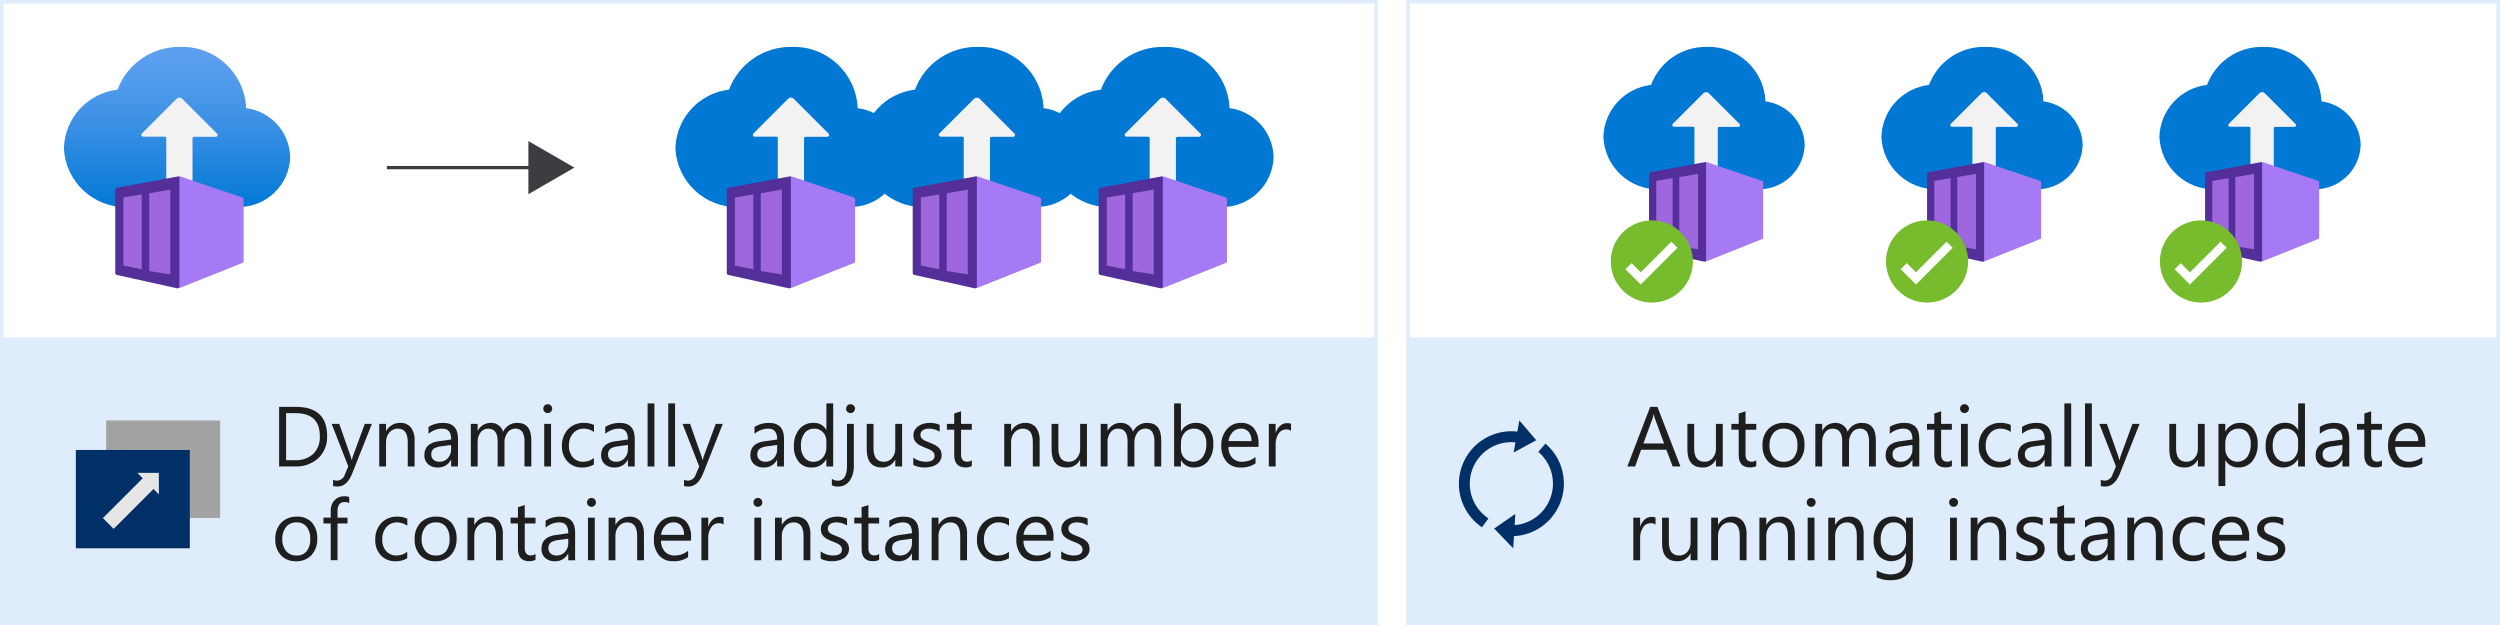 <?xml version="1.0" encoding="UTF-8"?>
<svg width="760px" height="190px" viewBox="0 0 760 190" version="1.1" xmlns="http://www.w3.org/2000/svg" xmlns:xlink="http://www.w3.org/1999/xlink">
    <!-- Generator: Sketch 51.2 (57519) - http://www.bohemiancoding.com/sketch -->
    <title>2-tasks-of-orchestrator</title>
    <desc>Created with Sketch.</desc>
    <defs>
        <linearGradient x1="49.998%" y1="100%" x2="49.998%" y2="-0.001%" id="linearGradient-1">
            <stop stop-color="#0078D4" offset="0%"></stop>
            <stop stop-color="#1380DA" offset="16%"></stop>
            <stop stop-color="#3C91E5" offset="53%"></stop>
            <stop stop-color="#559CEC" offset="82%"></stop>
            <stop stop-color="#5EA0EF" offset="100%"></stop>
        </linearGradient>
        <linearGradient x1="50.006%" y1="2580.647%" x2="50.006%" y2="2680.648%" id="linearGradient-2">
            <stop stop-color="#0078D4" offset="0%"></stop>
            <stop stop-color="#1380DA" offset="16%"></stop>
            <stop stop-color="#3C91E5" offset="53%"></stop>
            <stop stop-color="#559CEC" offset="82%"></stop>
            <stop stop-color="#5EA0EF" offset="100%"></stop>
        </linearGradient>
        <linearGradient x1="50.002%" y1="2580.647%" x2="50.002%" y2="2680.648%" id="linearGradient-3">
            <stop stop-color="#0078D4" offset="0%"></stop>
            <stop stop-color="#1380DA" offset="16%"></stop>
            <stop stop-color="#3C91E5" offset="53%"></stop>
            <stop stop-color="#559CEC" offset="82%"></stop>
            <stop stop-color="#5EA0EF" offset="100%"></stop>
        </linearGradient>
        <linearGradient x1="49.996%" y1="2913.186%" x2="49.996%" y2="3013.181%" id="linearGradient-4">
            <stop stop-color="#0078D4" offset="0%"></stop>
            <stop stop-color="#1380DA" offset="16%"></stop>
            <stop stop-color="#3C91E5" offset="53%"></stop>
            <stop stop-color="#559CEC" offset="82%"></stop>
            <stop stop-color="#5EA0EF" offset="100%"></stop>
        </linearGradient>
        <linearGradient x1="50%" y1="2913.196%" x2="50%" y2="3013.191%" id="linearGradient-5">
            <stop stop-color="#0078D4" offset="0%"></stop>
            <stop stop-color="#1380DA" offset="16%"></stop>
            <stop stop-color="#3C91E5" offset="53%"></stop>
            <stop stop-color="#559CEC" offset="82%"></stop>
            <stop stop-color="#5EA0EF" offset="100%"></stop>
        </linearGradient>
        <linearGradient x1="50%" y1="2913.218%" x2="50%" y2="3013.214%" id="linearGradient-6">
            <stop stop-color="#0078D4" offset="0%"></stop>
            <stop stop-color="#1380DA" offset="16%"></stop>
            <stop stop-color="#3C91E5" offset="53%"></stop>
            <stop stop-color="#559CEC" offset="82%"></stop>
            <stop stop-color="#5EA0EF" offset="100%"></stop>
        </linearGradient>
    </defs>
    <g id="Page-1" stroke="none" stroke-width="1" fill="none" fill-rule="evenodd">
        <g id="2-tasks-of-orchestrator">
            <g id="Shapes">
                <rect id="Rectangle-path" fill="#FFFFFF" fill-rule="nonzero" x="0" y="0" width="760" height="190"></rect>
                <g id="Group" transform="translate(0, 103.636)" fill-rule="nonzero">
                    <rect id="Rectangle-path" fill="#FFFFFF" x="0" y="0" width="418.864" height="86.364"></rect>
                    <rect id="Rectangle-path" fill="#5EA0EF" opacity="0.2" x="0" y="0" width="418.864" height="86.364"></rect>
                </g>
                <g id="Group" fill-rule="nonzero" opacity="0.2">
                    <rect id="Rectangle-path" fill="#FFFFFF" x="0" y="0" width="418.864" height="103.636"></rect>
                    <g fill="#5EA0EF" id="Shape">
                        <path d="M417.784,1.08 L417.784,102.557 L1.08,102.557 L1.08,1.08 L417.784,1.08 Z M418.864,0 L0,0 L0,103.636 L418.864,103.636 L418.864,0 Z"></path>
                    </g>
                </g>
                <g id="Group" transform="translate(427.5, 103.636)" fill-rule="nonzero">
                    <rect id="Rectangle-path" fill="#FFFFFF" x="0" y="0" width="332.5" height="86.364"></rect>
                    <rect id="Rectangle-path" fill="#5EA0EF" opacity="0.2" x="0" y="0" width="332.5" height="86.364"></rect>
                </g>
                <g id="Group" transform="translate(427.5, 0)" fill-rule="nonzero" opacity="0.2">
                    <rect id="Rectangle-path" fill="#FFFFFF" x="0" y="0" width="332.5" height="103.636"></rect>
                    <g fill="#5EA0EF" id="Shape">
                        <path d="M331.42,1.08 L331.42,102.557 L1.08,102.557 L1.08,1.08 L331.42,1.08 Z M332.5,0 L0,0 L0,103.636 L332.5,103.636 L332.5,0 Z"></path>
                    </g>
                </g>
                <g id="Group" transform="translate(19.432, 12.955)" fill-rule="nonzero">
                    <path d="M68.791,34.744 C68.574,27.181 62.894,20.897 55.391,19.92 C54.948,9.269 46.007,0.964 35.353,1.306 C26.89,1.166 19.255,6.369 16.29,14.297 C7.226,15.362 0.301,22.893 0,32.015 C0.397,42.31 9.049,50.344 19.345,49.976 L52.336,49.976 C52.606,50.02 52.881,50.02 53.15,49.976 C61.631,49.979 68.57,43.222 68.791,34.744 Z" id="Shape" fill="url(#linearGradient-1)"></path>
                    <path d="M23.705,27.617 L34.213,17.109 C34.706,16.616 35.505,16.616 35.999,17.109 L46.546,27.658 C46.711,27.821 46.761,28.068 46.672,28.283 C46.583,28.497 46.372,28.636 46.14,28.634 L39.663,28.634 C39.522,28.623 39.384,28.669 39.277,28.76 C39.171,28.852 39.105,28.982 39.095,29.122 C39.094,29.136 39.094,29.151 39.095,29.165 L39.095,42.359 C39.095,42.606 38.895,42.807 38.648,42.808 L31.564,42.808 C31.317,42.807 31.117,42.606 31.117,42.359 L31.117,29.327 C31.174,29.199 31.178,29.053 31.128,28.922 C31.078,28.79 30.977,28.685 30.849,28.627 C30.817,28.612 30.784,28.601 30.75,28.593 L24.07,28.593 C23.844,28.581 23.646,28.437 23.567,28.225 C23.488,28.013 23.542,27.774 23.705,27.617 Z" id="Shape" fill="#F2F2F2"></path>
                    <path d="M54.625,47.614 C54.624,47.38 54.479,47.169 54.26,47.085 L35.118,40.608 L34.586,40.608 L34.586,74.618 L35.118,74.618 L54.299,66.96 C54.511,66.873 54.642,66.659 54.625,66.431 L54.625,47.614 Z" id="Shape" fill="#A67AF4"></path>
                    <path d="M34.457,40.731 L16.087,44.112 C15.819,44.15 15.615,44.371 15.599,44.641 L15.599,70.056 C15.593,70.328 15.78,70.567 16.046,70.626 L34.457,74.705 C34.607,74.727 34.759,74.689 34.881,74.598 C35.002,74.508 35.083,74.373 35.105,74.223 C35.107,74.194 35.107,74.164 35.105,74.135 L35.105,41.545 C35.208,41.346 35.184,41.104 35.044,40.929 C34.905,40.753 34.675,40.676 34.457,40.731 Z" id="Shape" fill="#552F99"></path>
                    <polygon id="Shape" fill="#B77AF4" opacity="0.75" points="25.944 45.781 25.944 69.445 32.339 70.462 32.339 44.682"></polygon>
                    <polygon id="Shape" fill="#B77AF4" opacity="0.75" points="18.085 47.085 18.085 67.774 23.664 68.916 23.664 46.148"></polygon>
                </g>
                <g id="Group" transform="translate(205.114, 12.955)" fill-rule="nonzero">
                    <g id="Shape">
                        <path d="M69.013,34.744 C68.797,27.181 63.117,20.896 55.614,19.92 C55.17,9.269 46.23,0.964 35.575,1.306 C27.113,1.166 19.478,6.369 16.515,14.297 C7.447,15.359 0.518,22.89 0.216,32.015 C0.614,42.311 9.267,50.344 19.564,49.976 L52.552,49.976 C52.823,50.02 53.098,50.02 53.368,49.976 C61.852,49.983 68.793,43.224 69.013,34.744 Z" fill="url(#linearGradient-2)"></path>
                        <path d="M23.927,27.617 L34.435,17.109 C34.929,16.616 35.728,16.616 36.221,17.109 L46.77,27.658 C46.936,27.821 46.986,28.069 46.896,28.284 C46.806,28.499 46.595,28.637 46.362,28.634 L39.885,28.634 C39.593,28.613 39.339,28.83 39.315,29.122 L39.315,42.359 C39.315,42.607 39.114,42.808 38.866,42.808 L31.78,42.808 C31.532,42.808 31.331,42.607 31.331,42.359 L31.331,29.327 C31.388,29.199 31.393,29.053 31.343,28.922 C31.293,28.791 31.193,28.685 31.065,28.627 C31.033,28.613 31,28.601 30.966,28.593 L24.285,28.593 C24.06,28.58 23.864,28.436 23.784,28.224 C23.705,28.013 23.757,27.775 23.918,27.617 L23.927,27.617 Z" fill="#F2F2F2"></path>
                        <path d="M54.841,47.614 C54.839,47.379 54.694,47.169 54.474,47.085 L35.331,40.608 L34.802,40.608 L34.802,74.618 L35.331,74.618 L54.515,66.96 C54.727,66.873 54.858,66.659 54.841,66.431 L54.841,47.614 Z" fill="#A67AF4"></path>
                        <path d="M34.679,40.731 L16.312,44.112 C16.043,44.149 15.838,44.371 15.822,44.641 L15.822,70.056 C15.816,70.329 16.004,70.568 16.271,70.626 L34.679,74.698 C34.829,74.72 34.982,74.682 35.103,74.592 C35.225,74.501 35.305,74.366 35.327,74.217 C35.329,74.187 35.329,74.158 35.327,74.128 L35.327,41.545 C35.43,41.346 35.407,41.104 35.267,40.929 C35.127,40.753 34.897,40.676 34.679,40.731 Z" fill="#552F99"></path>
                        <polygon fill="#B77AF4" opacity="0.75" points="26.168 45.781 26.168 69.445 32.561 70.462 32.561 44.682"></polygon>
                        <polygon fill="#B77AF4" opacity="0.75" points="18.307 47.085 18.307 67.774 23.886 68.916 23.886 46.148"></polygon>
                    </g>
                    <g transform="translate(56.136, 0)" id="Shape">
                        <path d="M69.402,34.744 C69.186,27.181 63.505,20.896 56.002,19.92 C55.559,9.269 46.618,0.964 35.964,1.306 C27.501,1.166 19.867,6.369 16.904,14.297 C7.838,15.361 0.913,22.893 0.611,32.015 C1.009,42.311 9.662,50.344 19.959,49.976 L52.947,49.976 C53.218,50.02 53.493,50.02 53.764,49.976 C62.244,49.979 69.182,43.222 69.402,34.744 Z" fill="url(#linearGradient-3)"></path>
                        <path d="M24.316,27.617 L34.824,17.109 C35.317,16.616 36.116,16.616 36.61,17.109 L47.159,27.658 C47.325,27.821 47.374,28.069 47.285,28.284 C47.195,28.499 46.984,28.637 46.751,28.634 L40.274,28.634 C39.982,28.613 39.728,28.83 39.704,29.122 L39.704,42.359 C39.704,42.607 39.502,42.808 39.254,42.808 L32.17,42.808 C31.922,42.808 31.721,42.607 31.721,42.359 L31.721,29.327 C31.779,29.199 31.783,29.053 31.734,28.922 C31.684,28.791 31.584,28.685 31.456,28.627 C31.424,28.613 31.391,28.601 31.356,28.593 L24.676,28.593 C24.451,28.58 24.254,28.436 24.175,28.224 C24.095,28.013 24.148,27.775 24.309,27.617 L24.316,27.617 Z" fill="#F2F2F2"></path>
                        <path d="M55.23,47.614 C55.228,47.379 55.082,47.169 54.862,47.085 L35.72,40.608 L35.193,40.608 L35.193,74.618 L35.722,74.618 L54.906,66.96 C55.117,66.873 55.249,66.659 55.232,66.431 L55.23,47.614 Z" fill="#A67AF4"></path>
                        <path d="M35.068,40.731 L16.701,44.112 C16.432,44.149 16.227,44.371 16.21,44.641 L16.21,70.056 C16.204,70.329 16.393,70.568 16.66,70.626 L35.068,74.698 C35.218,74.72 35.37,74.682 35.492,74.592 C35.613,74.501 35.694,74.366 35.716,74.217 C35.718,74.187 35.718,74.158 35.716,74.128 L35.716,41.545 C35.819,41.346 35.795,41.104 35.655,40.929 C35.516,40.753 35.286,40.676 35.068,40.731 Z" fill="#552F99"></path>
                        <polygon fill="#B77AF4" opacity="0.75" points="26.557 45.781 26.557 69.445 32.95 70.462 32.95 44.682"></polygon>
                        <polygon fill="#B77AF4" opacity="0.75" points="18.696 47.085 18.696 67.774 24.275 68.916 24.275 46.148"></polygon>
                    </g>
                    <g transform="translate(112.273, 0)" id="Shape">
                        <path d="M69.79,34.744 C69.575,27.181 63.894,20.896 56.391,19.92 C55.948,9.269 47.007,0.964 36.353,1.306 C27.89,1.166 20.256,6.369 17.292,14.297 C8.227,15.361 1.302,22.893 1,32.015 C1.398,42.311 10.051,50.344 20.347,49.976 L53.33,49.976 C53.6,50.02 53.875,50.02 54.146,49.976 C62.629,49.983 69.57,43.224 69.79,34.744 Z" fill="url(#linearGradient-3)"></path>
                        <path d="M24.704,27.617 L35.213,17.109 C35.706,16.616 36.505,16.616 36.998,17.109 L47.547,27.658 C47.713,27.821 47.763,28.069 47.673,28.284 C47.583,28.499 47.372,28.637 47.139,28.634 L40.662,28.634 C40.371,28.613 40.116,28.83 40.092,29.122 L40.092,42.359 C40.092,42.607 39.891,42.808 39.643,42.808 L32.557,42.808 C32.309,42.808 32.108,42.607 32.108,42.359 L32.108,29.327 C32.165,29.199 32.17,29.053 32.12,28.922 C32.07,28.791 31.97,28.685 31.842,28.627 C31.81,28.613 31.777,28.601 31.743,28.593 L25.063,28.593 C24.837,28.58 24.641,28.436 24.561,28.224 C24.482,28.013 24.535,27.775 24.696,27.617 L24.704,27.617 Z" fill="#F2F2F2"></path>
                        <path d="M55.618,47.614 C55.617,47.379 55.471,47.169 55.251,47.085 L36.109,40.608 L35.58,40.608 L35.58,74.618 L36.109,74.618 L55.292,66.96 C55.504,66.873 55.635,66.659 55.618,66.431 L55.618,47.614 Z" fill="#A67AF4"></path>
                        <path d="M35.457,40.731 L17.089,44.112 C16.82,44.149 16.615,44.371 16.599,44.641 L16.599,70.056 C16.593,70.329 16.781,70.568 17.048,70.626 L35.457,74.698 C35.606,74.72 35.759,74.682 35.88,74.592 C36.002,74.501 36.082,74.366 36.104,74.217 C36.106,74.187 36.106,74.158 36.104,74.128 L36.104,41.545 C36.207,41.346 36.184,41.104 36.044,40.929 C35.904,40.753 35.674,40.676 35.457,40.731 Z" fill="#552F99"></path>
                        <polygon fill="#B77AF4" opacity="0.75" points="26.945 45.781 26.945 69.445 33.339 70.462 33.339 44.682"></polygon>
                        <polygon fill="#B77AF4" opacity="0.75" points="19.084 47.085 19.084 67.774 24.663 68.916 24.663 46.148"></polygon>
                    </g>
                </g>
                <g id="Group" transform="translate(116.591, 41.023)">
                    <path d="M1.019,9.932 L46.399,9.932" id="Shape" stroke="#3C3C41"></path>
                    <polygon id="Shape" fill="#3C3C41" fill-rule="nonzero" points="44.037 18.007 58.019 9.932 44.037 1.857"></polygon>
                </g>
                <g id="Group" transform="translate(485.795, 12.955)" fill-rule="nonzero">
                    <g id="Shape">
                        <path d="M62.83,31.052 C62.638,24.323 57.584,18.732 50.909,17.862 C50.526,8.379 42.565,0.982 33.079,1.295 C25.55,1.172 18.759,5.802 16.122,12.855 C8.056,13.799 1.894,20.5 1.628,28.617 C1.979,37.776 9.678,44.923 18.838,44.594 L48.189,44.594 C48.428,44.633 48.673,44.633 48.912,44.594 C56.455,44.599 62.628,38.592 62.83,31.052 Z" fill="url(#linearGradient-4)"></path>
                        <path d="M22.716,24.711 L32.065,15.364 C32.275,15.153 32.56,15.035 32.858,15.035 C33.156,15.035 33.441,15.153 33.652,15.364 L43.037,24.747 C43.179,24.894 43.219,25.111 43.141,25.299 C43.062,25.487 42.878,25.61 42.674,25.611 L36.92,25.611 C36.796,25.601 36.673,25.641 36.578,25.722 C36.483,25.803 36.425,25.919 36.415,26.043 C36.414,26.056 36.414,26.069 36.415,26.082 L36.415,37.827 C36.415,38.048 36.236,38.227 36.016,38.227 L29.711,38.227 C29.491,38.227 29.312,38.048 29.312,37.827 L29.312,26.233 C29.418,25.996 29.313,25.718 29.076,25.611 C29.047,25.598 29.017,25.588 28.986,25.581 L23.044,25.581 C22.847,25.566 22.676,25.438 22.606,25.253 C22.536,25.068 22.58,24.859 22.718,24.717 L22.716,24.711 Z" fill="#F2F2F2"></path>
                        <path d="M50.216,42.502 C50.216,42.292 50.086,42.105 49.89,42.031 L32.861,36.273 L32.386,36.273 L32.386,66.524 L32.857,66.524 L49.914,59.712 C50.102,59.634 50.219,59.444 50.203,59.241 L50.216,42.502 Z" fill="#A67AF4"></path>
                        <path d="M32.281,36.379 L15.941,39.386 C15.703,39.421 15.523,39.617 15.509,39.857 L15.509,62.467 C15.503,62.709 15.669,62.922 15.906,62.974 L32.283,66.597 C32.561,66.637 32.819,66.444 32.859,66.165 C32.859,66.139 32.859,66.114 32.859,66.088 L32.859,37.102 C32.951,36.924 32.93,36.708 32.804,36.551 C32.678,36.395 32.472,36.327 32.278,36.379 L32.281,36.379 Z" fill="#552F99"></path>
                        <polygon fill="#B77AF4" opacity="0.75" points="24.709 40.872 24.709 61.923 30.398 62.827 30.398 39.894"></polygon>
                        <polygon fill="#B77AF4" opacity="0.75" points="17.715 42.031 17.715 60.437 22.679 61.452 22.679 41.198"></polygon>
                    </g>
                    <g transform="translate(2.159, 53.977)" id="Shape">
                        <path d="M14.203,25.045 C19.253,25.046 23.806,22.005 25.74,17.339 C27.673,12.673 26.605,7.303 23.034,3.731 C19.464,0.16 14.093,-0.909 9.427,1.024 C4.761,2.956 1.719,7.509 1.719,12.559 C1.719,19.454 7.308,25.044 14.203,25.045 Z" fill="#76BC2D"></path>
                        <polygon fill="#FFFFFF" points="20.131 6.542 10.826 15.846 8.04 13.056 6.181 14.917 10.826 19.561 21.992 8.399"></polygon>
                    </g>
                </g>
                <g id="Group" transform="translate(570, 12.955)" fill-rule="nonzero">
                    <g id="Shape">
                        <path d="M63.136,31.052 C62.942,24.323 57.889,18.732 51.214,17.862 C50.831,8.381 42.872,0.984 33.388,1.295 C25.859,1.172 19.068,5.802 16.431,12.855 C8.366,13.8 2.204,20.501 1.939,28.617 C2.29,37.776 9.989,44.923 19.149,44.594 L48.498,44.594 C48.737,44.633 48.981,44.633 49.221,44.594 C56.762,44.597 62.934,38.591 63.136,31.052 Z" fill="url(#linearGradient-5)"></path>
                        <path d="M23.025,24.711 L32.373,15.364 C32.584,15.153 32.87,15.035 33.168,15.035 C33.466,15.035 33.752,15.153 33.962,15.364 L43.348,24.747 C43.49,24.894 43.53,25.111 43.451,25.299 C43.373,25.487 43.189,25.61 42.985,25.611 L37.225,25.611 C37.1,25.601 36.977,25.641 36.882,25.722 C36.786,25.803 36.727,25.918 36.718,26.043 L36.718,37.827 C36.718,38.048 36.539,38.227 36.318,38.227 L30.011,38.227 C29.906,38.227 29.804,38.185 29.73,38.11 C29.655,38.035 29.614,37.933 29.614,37.827 L29.614,26.233 C29.72,25.996 29.614,25.717 29.377,25.611 C29.348,25.598 29.319,25.588 29.288,25.581 L23.344,25.581 C23.147,25.566 22.976,25.438 22.906,25.253 C22.836,25.068 22.88,24.859 23.018,24.717 L23.025,24.711 Z" fill="#F2F2F2"></path>
                        <path d="M50.523,42.502 C50.521,42.293 50.392,42.106 50.197,42.031 L33.17,36.273 L32.699,36.273 L32.699,66.524 L33.17,66.524 L50.227,59.712 C50.416,59.635 50.534,59.445 50.518,59.241 L50.523,42.502 Z" fill="#A67AF4"></path>
                        <path d="M32.602,36.379 L16.26,39.386 C16.023,39.421 15.843,39.618 15.828,39.857 L15.828,62.467 C15.823,62.709 15.989,62.921 16.226,62.974 L32.604,66.597 C32.882,66.636 33.139,66.443 33.179,66.165 C33.181,66.139 33.181,66.113 33.179,66.088 L33.179,37.102 C33.27,36.924 33.249,36.709 33.124,36.553 C32.999,36.396 32.794,36.328 32.6,36.379 L32.602,36.379 Z" fill="#552F99"></path>
                        <polygon fill="#B77AF4" opacity="0.75" points="25.017 40.872 25.017 61.923 30.707 62.827 30.707 39.894"></polygon>
                        <polygon fill="#B77AF4" opacity="0.75" points="18.026 42.031 18.026 60.437 22.99 61.452 22.99 41.198"></polygon>
                    </g>
                    <g transform="translate(2.159, 53.977)" id="Shape">
                        <path d="M13.667,25.045 C20.563,25.045 26.153,19.455 26.153,12.559 C26.153,5.664 20.563,0.073 13.667,0.073 C6.771,0.073 1.181,5.664 1.181,12.559 C1.181,19.455 6.771,25.045 13.667,25.045 Z" fill="#76BC2D"></path>
                        <polygon fill="#FFFFFF" points="19.594 6.542 10.29 15.846 7.503 13.056 5.646 14.917 10.29 19.561 21.455 8.399"></polygon>
                    </g>
                </g>
                <g id="Group" transform="translate(656.364, 12.955)" fill-rule="nonzero">
                    <g id="Shape">
                        <path d="M61.286,31.052 C61.093,24.324 56.04,18.733 49.365,17.862 C48.976,8.383 41.02,0.99 31.538,1.295 C24.009,1.173 17.218,5.802 14.58,12.855 C6.515,13.8 0.354,20.501 0.089,28.617 C0.44,37.776 8.138,44.923 17.299,44.594 L46.647,44.594 C46.887,44.633 47.132,44.633 47.373,44.594 C54.914,44.597 61.085,38.591 61.286,31.052 Z" fill="url(#linearGradient-6)"></path>
                        <path d="M21.176,24.711 L30.523,15.364 C30.734,15.153 31.02,15.035 31.318,15.035 C31.616,15.035 31.902,15.153 32.112,15.364 L41.496,24.747 C41.639,24.893 41.681,25.111 41.602,25.3 C41.523,25.489 41.338,25.612 41.133,25.611 L35.372,25.611 C35.248,25.601 35.125,25.641 35.03,25.722 C34.935,25.803 34.877,25.919 34.867,26.043 C34.866,26.056 34.866,26.069 34.867,26.082 L34.867,37.827 C34.868,37.933 34.826,38.035 34.752,38.11 C34.677,38.185 34.576,38.227 34.47,38.227 L28.165,38.227 C27.945,38.227 27.766,38.048 27.766,37.827 L27.766,26.233 C27.872,25.996 27.766,25.717 27.528,25.611 C27.5,25.598 27.47,25.588 27.44,25.581 L21.498,25.581 C21.3,25.568 21.128,25.44 21.058,25.254 C20.987,25.068 21.032,24.858 21.172,24.717 L21.176,24.711 Z" fill="#F2F2F2"></path>
                        <path d="M48.677,42.502 C48.675,42.293 48.546,42.106 48.351,42.031 L31.322,36.273 L30.849,36.273 L30.849,66.524 L31.322,66.524 L48.379,59.712 C48.567,59.634 48.684,59.444 48.668,59.241 L48.677,42.502 Z" fill="#A67AF4"></path>
                        <path d="M30.741,36.379 L14.401,39.386 C14.164,39.421 13.984,39.618 13.969,39.857 L13.969,62.467 C13.965,62.709 14.132,62.921 14.369,62.974 L30.745,66.597 C31.023,66.636 31.28,66.443 31.32,66.165 C31.322,66.139 31.322,66.113 31.32,66.088 L31.32,37.102 C31.412,36.924 31.39,36.708 31.265,36.551 C31.139,36.395 30.933,36.327 30.739,36.379 L30.741,36.379 Z" fill="#552F99"></path>
                        <polygon fill="#B77AF4" opacity="0.75" points="23.169 40.872 23.169 61.923 28.856 62.827 28.856 39.894"></polygon>
                        <polygon fill="#B77AF4" opacity="0.75" points="16.176 42.031 16.176 60.437 21.14 61.452 21.14 41.198"></polygon>
                    </g>
                    <g transform="translate(0, 53.977)" id="Shape">
                        <path d="M12.739,25.045 C17.789,25.046 22.342,22.005 24.276,17.339 C26.209,12.673 25.141,7.303 21.571,3.731 C18,0.16 12.629,-0.909 7.963,1.024 C3.297,2.956 0.255,7.509 0.255,12.559 C0.255,19.454 5.844,25.044 12.739,25.045 Z" fill="#76BC2D"></path>
                        <polygon fill="#FFFFFF" points="18.674 6.542 9.368 15.846 6.583 13.056 4.724 14.917 9.368 19.561 20.535 8.399"></polygon>
                    </g>
                </g>
                <g id="Group" transform="translate(442.614, 127.386)" fill="#003067" fill-rule="nonzero">
                    <path d="M5.005,24.124 C2.548,17.59 5.845,10.301 12.374,7.831 C14.191,7.131 16.149,6.875 18.085,7.084 L17.532,10.178 L24.406,6.441 L19.266,0.432 L18.668,3.811 C11.498,2.995 4.673,7.086 2.011,13.793 C-0.65,20.499 1.514,28.157 7.291,32.479 L7.889,32.928 L9.863,30.227 L9.265,29.78 C7.335,28.339 5.857,26.377 5.005,24.124 Z" id="Shape"></path>
                    <path d="M31.79,14.004 C30.837,11.471 29.252,9.222 27.187,7.473 L25.028,9.984 C28.441,12.887 30.065,17.378 29.301,21.793 C28.536,26.208 25.496,29.89 21.306,31.477 C20.193,31.897 19.025,32.154 17.838,32.24 L18.033,28.848 L11.605,33.302 L17.404,39.295 L17.62,35.603 C19.276,35.518 20.909,35.18 22.463,34.602 C30.721,31.483 34.894,22.267 31.79,14.004 Z" id="Shape"></path>
                </g>
                <g id="Group" transform="translate(21.591, 127.386)" fill-rule="nonzero">
                    <polygon id="Shape" fill="#A3A3A3" points="45.341 0.432 10.683 0.432 10.683 30.08 45.341 30.08"></polygon>
                    <polygon id="Shape" fill="#003067" points="36.111 9.401 1.468 9.401 1.468 39.295 36.111 39.295"></polygon>
                    <polygon id="Shape" fill="#E6E6E6" points="26.704 16.357 20.162 16.357 21.796 17.994 9.679 30.113 12.955 33.382 25.071 21.263 26.71 22.899"></polygon>
                </g>
            </g>
            <g id="Text" transform="translate(82.045, 120.909)" fill="#1E1E1E" fill-rule="nonzero">
                <g id="Group">
                    <path d="M2.807,20.906 L2.807,2.77 L7.816,2.77 C14.208,2.77 17.404,5.717 17.404,11.612 C17.513,14.133 16.547,16.583 14.747,18.352 C12.805,20.115 10.241,21.032 7.622,20.902 L2.807,20.906 Z M4.931,4.687 L4.931,18.983 L7.643,18.983 C9.674,19.107 11.671,18.421 13.196,17.074 C14.589,15.628 15.309,13.663 15.183,11.659 C15.183,7.013 12.712,4.689 7.771,4.687 L4.931,4.687 Z" id="Shape"></path>
                    <path d="M31.009,7.952 L25.045,22.981 C23.982,25.663 22.488,27.004 20.565,27.004 C20.109,27.015 19.653,26.959 19.212,26.84 L19.212,24.981 C19.606,25.122 20.021,25.199 20.44,25.207 C21.549,25.163 22.501,24.406 22.794,23.335 L23.83,20.881 L18.784,7.952 L21.088,7.952 L24.583,17.92 C24.624,18.048 24.713,18.376 24.849,18.907 L24.925,18.907 C24.966,18.706 25.052,18.385 25.177,17.946 L28.848,7.952 L31.009,7.952 Z" id="Shape"></path>
                    <path d="M43.989,20.906 L41.914,20.906 L41.914,13.518 C41.914,10.769 40.911,9.394 38.905,9.394 C37.913,9.374 36.966,9.804 36.329,10.564 C35.634,11.388 35.271,12.441 35.31,13.518 L35.31,20.906 L33.237,20.906 L33.237,7.952 L35.31,7.952 L35.31,10.111 L35.362,10.111 C36.2,8.555 37.846,7.605 39.613,7.656 C40.852,7.579 42.055,8.088 42.864,9.029 C43.687,10.182 44.084,11.583 43.989,12.996 L43.989,20.906 Z" id="Shape"></path>
                    <path d="M57.171,20.906 L55.098,20.906 L55.098,18.883 L55.057,18.883 C54.284,20.359 52.736,21.263 51.071,21.211 C49.969,21.274 48.885,20.907 48.048,20.185 C47.308,19.479 46.909,18.487 46.954,17.465 C46.954,15.045 48.379,13.637 51.231,13.24 L55.117,12.695 C55.117,10.495 54.227,9.394 52.446,9.394 C50.891,9.392 49.388,9.959 48.221,10.988 L48.221,8.863 C49.54,8.04 51.069,7.618 52.624,7.647 C55.668,7.647 57.19,9.259 57.19,12.482 L57.171,20.906 Z M55.098,14.354 L51.971,14.785 C51.201,14.856 50.457,15.1 49.795,15.5 C49.261,15.944 48.986,16.626 49.063,17.316 C49.045,17.908 49.293,18.477 49.739,18.866 C50.244,19.285 50.887,19.499 51.542,19.466 C52.508,19.494 53.439,19.1 54.092,18.387 C54.771,17.64 55.132,16.658 55.098,15.649 L55.098,14.354 Z" id="Shape"></path>
                    <path d="M79.476,20.906 L77.401,20.906 L77.401,13.468 C77.485,12.388 77.254,11.307 76.736,10.355 C76.205,9.674 75.363,9.311 74.504,9.394 C73.597,9.405 72.753,9.859 72.245,10.61 C71.616,11.447 71.288,12.471 71.315,13.518 L71.315,20.906 L69.24,20.906 L69.24,13.216 C69.24,10.668 68.257,9.394 66.293,9.394 C65.4,9.385 64.56,9.812 64.041,10.539 C63.42,11.404 63.108,12.454 63.156,13.518 L63.156,20.906 L61.081,20.906 L61.081,7.952 L63.156,7.952 L63.156,10.001 L63.205,10.001 C63.988,8.513 65.549,7.599 67.23,7.647 C68.919,7.611 70.423,8.711 70.9,10.331 C71.672,8.66 73.361,7.606 75.201,7.647 C78.051,7.647 79.477,9.406 79.478,12.924 L79.476,20.906 Z" id="Shape"></path>
                    <path d="M84.459,4.664 C84.105,4.67 83.763,4.533 83.511,4.284 C83.251,4.033 83.108,3.684 83.119,3.323 C83.112,2.964 83.25,2.618 83.503,2.362 C83.755,2.107 84.1,1.966 84.459,1.969 C84.82,1.961 85.169,2.1 85.427,2.353 C85.682,2.607 85.826,2.952 85.826,3.312 C85.826,3.672 85.682,4.017 85.427,4.271 C85.171,4.528 84.822,4.67 84.459,4.664 Z M85.472,20.906 L83.397,20.906 L83.397,7.952 L85.472,7.952 L85.472,20.906 Z" id="Shape"></path>
                    <path d="M98.502,20.313 C97.426,20.932 96.2,21.243 94.959,21.211 C93.279,21.278 91.651,20.621 90.487,19.408 C89.327,18.135 88.715,16.455 88.786,14.734 C88.696,12.844 89.356,10.996 90.621,9.591 C91.899,8.272 93.681,7.564 95.516,7.647 C96.555,7.626 97.585,7.843 98.528,8.28 L98.528,10.407 C97.631,9.753 96.551,9.398 95.44,9.394 C94.197,9.36 93.002,9.881 92.182,10.817 C91.302,11.859 90.848,13.194 90.911,14.557 C90.838,15.863 91.266,17.147 92.107,18.149 C92.931,19.038 94.104,19.519 95.315,19.464 C96.473,19.454 97.594,19.058 98.502,18.339 L98.502,20.313 Z" id="Shape"></path>
                    <path d="M110.912,20.906 L108.838,20.906 L108.838,18.883 L108.788,18.883 C108.015,20.359 106.467,21.263 104.802,21.211 C103.7,21.275 102.616,20.907 101.78,20.185 C101.039,19.479 100.64,18.487 100.685,17.465 C100.685,15.045 102.11,13.637 104.96,13.24 L108.846,12.695 C108.846,10.495 107.957,9.394 106.178,9.394 C104.622,9.392 103.119,9.959 101.952,10.988 L101.952,8.863 C103.271,8.04 104.8,7.618 106.355,7.647 C109.399,7.647 110.921,9.259 110.921,12.482 L110.912,20.906 Z M108.838,14.354 L105.713,14.785 C104.943,14.856 104.199,15.1 103.537,15.5 C103.003,15.944 102.727,16.626 102.803,17.316 C102.786,17.908 103.034,18.477 103.481,18.866 C103.986,19.285 104.629,19.499 105.284,19.466 C106.249,19.493 107.179,19.099 107.831,18.387 C108.512,17.641 108.873,16.658 108.838,15.649 L108.838,14.354 Z" id="Shape"></path>
                    <polygon id="Shape" points="116.897 20.906 114.823 20.906 114.823 1.727 116.897 1.727"></polygon>
                    <polygon id="Shape" points="123.172 20.906 121.097 20.906 121.097 1.727 123.172 1.727"></polygon>
                    <path d="M137.683,7.952 L131.724,22.981 C130.662,25.663 129.169,27.004 127.246,27.004 C126.789,27.015 126.333,26.959 125.892,26.84 L125.892,24.981 C126.286,25.122 126.7,25.199 127.119,25.207 C128.227,25.164 129.18,24.406 129.472,23.335 L130.508,20.881 L125.443,7.952 L127.745,7.952 L131.255,17.92 C131.299,18.048 131.387,18.376 131.521,18.907 L131.597,18.907 C131.64,18.706 131.724,18.385 131.849,17.946 L135.53,7.952 L137.683,7.952 Z" id="Shape"></path>
                    <path d="M156.279,20.906 L154.204,20.906 L154.204,18.883 L154.159,18.883 C153.387,20.359 151.84,21.263 150.176,21.211 C149.073,21.274 147.989,20.906 147.153,20.185 C146.414,19.478 146.016,18.487 146.06,17.465 C146.06,15.045 147.485,13.637 150.335,13.24 L154.222,12.695 C154.222,10.495 153.332,9.394 151.553,9.394 C149.997,9.392 148.495,9.959 147.328,10.988 L147.328,8.863 C148.646,8.04 150.176,7.618 151.73,7.647 C154.774,7.647 156.297,9.259 156.297,12.482 L156.279,20.906 Z M154.204,14.354 L151.08,14.785 C150.31,14.855 149.565,15.099 148.904,15.5 C148.369,15.943 148.093,16.626 148.17,17.316 C148.152,17.908 148.4,18.477 148.846,18.866 C149.35,19.284 149.994,19.499 150.648,19.466 C151.615,19.494 152.545,19.1 153.198,18.387 C153.879,17.641 154.24,16.658 154.204,15.649 L154.204,14.354 Z" id="Shape"></path>
                    <path d="M171.244,20.906 L169.171,20.906 L169.171,18.706 L169.119,18.706 C168.241,20.329 166.51,21.303 164.667,21.211 C163.167,21.268 161.725,20.625 160.764,19.471 C159.725,18.118 159.207,16.437 159.302,14.734 C159.209,12.879 159.784,11.052 160.921,9.584 C161.979,8.299 163.576,7.58 165.24,7.641 C166.831,7.538 168.341,8.354 169.126,9.742 L169.178,9.742 L169.178,1.727 L171.25,1.727 L171.244,20.906 Z M169.171,15.049 L169.171,13.138 C169.193,12.15 168.819,11.194 168.133,10.482 C167.45,9.764 166.492,9.371 165.501,9.403 C164.339,9.354 163.226,9.874 162.517,10.795 C161.735,11.92 161.355,13.274 161.437,14.641 C161.367,15.905 161.736,17.154 162.48,18.177 C163.155,19.033 164.198,19.514 165.287,19.473 C166.364,19.504 167.397,19.043 168.094,18.221 C168.833,17.333 169.217,16.203 169.171,15.049 Z" id="Shape"></path>
                    <path d="M177.52,20.362 C177.628,22.096 177.178,23.819 176.236,25.279 C175.377,26.431 174,27.079 172.565,27.006 C171.966,27.006 171.375,26.868 170.838,26.602 L170.838,24.659 C171.364,25.009 171.977,25.206 172.609,25.229 C174.498,25.229 175.443,23.718 175.443,20.695 L175.443,7.952 L177.518,7.952 L177.52,20.362 Z M176.508,4.664 C176.154,4.67 175.812,4.533 175.56,4.284 C175.299,4.034 175.156,3.684 175.167,3.323 C175.16,2.964 175.299,2.618 175.551,2.362 C175.804,2.107 176.149,1.966 176.508,1.969 C176.869,1.961 177.218,2.1 177.475,2.353 C177.731,2.607 177.875,2.952 177.875,3.312 C177.875,3.672 177.731,4.017 177.475,4.271 C177.22,4.528 176.87,4.67 176.508,4.664 Z" id="Shape"></path>
                    <path d="M192.196,20.906 L190.121,20.906 L190.121,18.858 L190.069,18.858 C189.318,20.362 187.752,21.284 186.073,21.211 C182.985,21.211 181.441,19.372 181.441,15.694 L181.441,7.952 L183.503,7.952 L183.503,15.366 C183.503,18.101 184.549,19.469 186.64,19.469 C187.598,19.491 188.515,19.081 189.136,18.352 C189.815,17.531 190.165,16.487 190.117,15.422 L190.117,7.952 L192.191,7.952 L192.196,20.906 Z" id="Shape"></path>
                    <path d="M195.599,20.438 L195.599,18.212 C196.671,19.028 197.982,19.468 199.329,19.464 C201.152,19.464 202.063,18.857 202.063,17.642 C202.073,17.333 201.992,17.027 201.83,16.763 C201.662,16.509 201.448,16.289 201.197,16.115 C200.904,15.915 200.59,15.748 200.26,15.617 C199.902,15.473 199.516,15.319 199.103,15.155 C198.587,14.953 198.082,14.723 197.591,14.466 C197.195,14.259 196.831,13.994 196.512,13.68 C196.226,13.398 196.001,13.06 195.853,12.687 C195.701,12.272 195.628,11.833 195.637,11.391 C195.627,10.826 195.772,10.268 196.056,9.779 C196.336,9.309 196.715,8.907 197.168,8.602 C197.653,8.275 198.191,8.033 198.757,7.887 C199.357,7.726 199.976,7.645 200.597,7.645 C201.63,7.628 202.656,7.826 203.609,8.228 L203.609,10.329 C202.629,9.697 201.484,9.371 200.318,9.392 C199.964,9.388 199.611,9.433 199.269,9.526 C198.982,9.603 198.71,9.728 198.466,9.897 C198.252,10.048 198.075,10.245 197.948,10.474 C197.824,10.701 197.761,10.956 197.764,11.214 C197.754,11.507 197.817,11.798 197.948,12.061 C198.079,12.301 198.263,12.509 198.485,12.67 C198.753,12.864 199.043,13.025 199.349,13.149 C199.688,13.294 200.07,13.449 200.5,13.617 C201.026,13.816 201.541,14.042 202.043,14.295 C202.465,14.503 202.856,14.767 203.207,15.079 C203.521,15.36 203.773,15.702 203.948,16.085 C204.13,16.513 204.219,16.974 204.207,17.439 C204.219,18.024 204.07,18.602 203.775,19.108 C203.491,19.58 203.105,19.983 202.644,20.285 C202.144,20.609 201.592,20.844 201.011,20.98 C200.375,21.136 199.723,21.212 199.068,21.209 C197.866,21.24 196.674,20.976 195.599,20.438 Z" id="Shape"></path>
                    <path d="M213.385,20.781 C212.782,21.077 212.113,21.216 211.442,21.185 C209.172,21.185 208.037,19.92 208.037,17.389 L208.037,9.716 L205.811,9.716 L205.811,7.945 L208.037,7.945 L208.037,4.789 L210.112,4.12 L210.112,7.952 L213.376,7.952 L213.376,9.722 L210.112,9.722 L210.112,17.022 C210.055,17.674 210.211,18.327 210.555,18.883 C210.931,19.286 211.474,19.492 212.023,19.438 C212.51,19.45 212.986,19.298 213.376,19.006 L213.385,20.781 Z" id="Shape"></path>
                    <path d="M234.007,20.906 L231.932,20.906 L231.932,13.518 C231.932,10.769 230.928,9.394 228.92,9.394 C227.929,9.374 226.982,9.804 226.346,10.564 C225.652,11.388 225.288,12.441 225.327,13.518 L225.327,20.906 L223.25,20.906 L223.25,7.952 L225.325,7.952 L225.325,10.111 L225.377,10.111 C226.215,8.555 227.859,7.605 229.626,7.656 C230.865,7.579 232.069,8.087 232.877,9.029 C233.701,10.181 234.1,11.583 234.004,12.996 L234.007,20.906 Z" id="Shape"></path>
                    <path d="M248.39,20.906 L246.316,20.906 L246.316,18.858 L246.266,18.858 C245.513,20.362 243.947,21.283 242.267,21.211 C239.18,21.211 237.636,19.372 237.636,15.694 L237.636,7.952 L239.7,7.952 L239.7,15.366 C239.7,18.101 240.746,19.469 242.837,19.469 C243.796,19.491 244.714,19.08 245.335,18.35 C246.015,17.529 246.365,16.485 246.316,15.42 L246.316,7.952 L248.39,7.952 L248.39,20.906 Z" id="Shape"></path>
                    <path d="M270.966,20.906 L268.891,20.906 L268.891,13.468 C268.974,12.388 268.743,11.307 268.226,10.355 C267.696,9.673 266.853,9.311 265.994,9.394 C265.087,9.405 264.243,9.859 263.735,10.61 C263.107,11.447 262.78,12.472 262.807,13.518 L262.807,20.906 L260.732,20.906 L260.732,13.216 C260.732,10.668 259.749,9.394 257.783,9.394 C256.89,9.386 256.05,9.813 255.531,10.539 C254.91,11.404 254.598,12.454 254.645,13.518 L254.645,20.906 L252.57,20.906 L252.57,7.952 L254.645,7.952 L254.645,10.001 L254.697,10.001 C255.479,8.513 257.04,7.6 258.72,7.647 C260.409,7.611 261.913,8.711 262.39,10.331 C263.162,8.661 264.851,7.607 266.691,7.647 C269.542,7.647 270.968,9.406 270.968,12.924 L270.966,20.906 Z" id="Shape"></path>
                    <path d="M277.011,19.035 L276.96,19.035 L276.96,20.906 L274.885,20.906 L274.885,1.727 L276.96,1.727 L276.96,10.23 L277.011,10.23 C277.89,8.585 279.626,7.581 281.489,7.639 C282.993,7.568 284.441,8.213 285.393,9.379 C286.391,10.722 286.889,12.37 286.803,14.041 C286.898,15.907 286.338,17.748 285.22,19.246 C284.173,20.546 282.57,21.272 280.902,21.202 C279.301,21.269 277.797,20.432 277.011,19.035 Z M276.96,13.81 L276.96,15.619 C276.936,16.63 277.312,17.609 278.005,18.346 C278.757,19.115 279.806,19.52 280.88,19.458 C281.954,19.396 282.948,18.872 283.607,18.022 C284.388,16.836 284.767,15.43 284.687,14.012 C284.758,12.8 284.405,11.601 283.689,10.621 C283.031,9.807 282.027,9.353 280.982,9.394 C279.871,9.351 278.801,9.814 278.071,10.653 C277.321,11.533 276.927,12.662 276.968,13.818 L276.96,13.81 Z" id="Shape"></path>
                    <path d="M300.545,14.947 L291.391,14.947 C291.344,16.168 291.76,17.36 292.555,18.288 C293.361,19.098 294.475,19.526 295.616,19.464 C297.083,19.461 298.504,18.952 299.639,18.022 L299.639,19.965 C298.303,20.848 296.721,21.282 295.122,21.204 C293.491,21.288 291.908,20.641 290.804,19.438 C289.682,18.035 289.123,16.265 289.236,14.472 C289.16,12.671 289.773,10.909 290.95,9.543 C292.016,8.308 293.575,7.61 295.206,7.639 C296.701,7.553 298.153,8.16 299.142,9.284 C300.137,10.591 300.63,12.211 300.533,13.851 L300.545,14.947 Z M298.421,13.19 C298.477,12.181 298.171,11.186 297.557,10.383 C296.961,9.704 296.085,9.335 295.182,9.383 C294.241,9.368 293.337,9.749 292.691,10.433 C291.981,11.186 291.537,12.15 291.425,13.179 L298.421,13.19 Z" id="Shape"></path>
                    <path d="M310.43,10.053 C309.967,9.745 309.417,9.598 308.862,9.634 C307.957,9.645 307.119,10.117 306.641,10.886 C305.996,11.905 305.684,13.1 305.749,14.304 L305.749,20.906 L303.674,20.906 L303.674,7.952 L305.749,7.952 L305.749,10.621 L305.801,10.621 C306.04,9.796 306.51,9.057 307.154,8.49 C307.718,7.996 308.442,7.724 309.19,7.725 C309.611,7.706 310.031,7.766 310.43,7.902 L310.43,10.053 Z" id="Shape"></path>
                    <path d="M7.948,49.711 C6.229,49.79 4.56,49.129 3.362,47.895 C2.179,46.579 1.563,44.85 1.647,43.083 C1.536,41.213 2.179,39.376 3.431,37.983 C4.71,36.725 6.458,36.06 8.25,36.15 C9.946,36.054 11.599,36.706 12.773,37.933 C13.925,39.315 14.506,41.084 14.399,42.88 C14.487,44.7 13.858,46.483 12.646,47.845 C11.42,49.113 9.709,49.793 7.948,49.711 Z M8.099,37.894 C6.892,37.84 5.726,38.341 4.936,39.254 C4.107,40.323 3.694,41.655 3.772,43.005 C3.698,44.32 4.118,45.615 4.949,46.636 C5.747,47.528 6.903,48.015 8.099,47.964 C9.275,48.036 10.418,47.558 11.193,46.669 C11.976,45.598 12.358,44.286 12.272,42.962 C12.359,41.626 11.978,40.302 11.193,39.218 C10.426,38.316 9.281,37.826 8.099,37.894 Z" id="Shape"></path>
                    <path d="M24.115,32.05 C23.692,31.818 23.217,31.7 22.735,31.708 C21.284,31.708 20.559,32.624 20.559,34.455 L20.559,36.452 L23.597,36.452 L23.597,38.216 L20.559,38.216 L20.559,49.398 L18.497,49.398 L18.497,38.216 L16.284,38.216 L16.284,36.443 L18.497,36.443 L18.497,34.345 C18.434,33.155 18.859,31.992 19.674,31.123 C20.447,30.34 21.51,29.913 22.61,29.942 C23.124,29.922 23.636,29.999 24.121,30.169 L24.115,32.05 Z" id="Shape"></path>
                    <path d="M41.75,48.813 C40.674,49.432 39.448,49.743 38.207,49.711 C36.527,49.779 34.899,49.123 33.736,47.908 C32.575,46.635 31.963,44.955 32.034,43.234 C31.945,41.345 32.605,39.496 33.87,38.091 C35.148,36.772 36.93,36.064 38.764,36.148 C39.803,36.126 40.834,36.342 41.776,36.78 L41.776,38.905 C40.879,38.251 39.799,37.897 38.689,37.892 C37.445,37.858 36.251,38.379 35.431,39.315 C34.551,40.357 34.096,41.692 34.159,43.054 C34.086,44.361 34.514,45.645 35.355,46.647 C36.179,47.536 37.351,48.016 38.561,47.962 C39.72,47.953 40.843,47.557 41.75,46.837 L41.75,48.813 Z" id="Shape"></path>
                    <path d="M50.307,49.711 C48.589,49.79 46.919,49.129 45.721,47.895 C44.539,46.579 43.923,44.85 44.007,43.083 C43.896,41.213 44.538,39.376 45.79,37.983 C47.069,36.725 48.817,36.06 50.609,36.15 C52.305,36.054 53.958,36.706 55.132,37.933 C56.284,39.315 56.865,41.084 56.758,42.88 C56.847,44.7 56.218,46.483 55.007,47.845 C53.781,49.113 52.069,49.793 50.307,49.711 Z M50.458,37.894 C49.251,37.84 48.086,38.341 47.295,39.254 C46.466,40.323 46.053,41.655 46.131,43.005 C46.057,44.32 46.477,45.615 47.308,46.636 C48.106,47.528 49.262,48.015 50.458,47.964 C51.634,48.036 52.778,47.558 53.552,46.669 C54.335,45.598 54.717,44.286 54.631,42.962 C54.719,41.626 54.337,40.302 53.552,39.218 C52.784,38.314 51.637,37.824 50.454,37.894 L50.458,37.894 Z" id="Shape"></path>
                    <path d="M70.818,49.406 L68.743,49.406 L68.743,42.018 C68.743,39.27 67.739,37.896 65.731,37.894 C64.74,37.874 63.794,38.304 63.158,39.064 C62.463,39.888 62.1,40.941 62.139,42.018 L62.139,49.406 L60.064,49.406 L60.064,36.452 L62.139,36.452 L62.139,38.611 L62.19,38.611 C63.03,37.056 64.674,36.108 66.44,36.158 C67.678,36.081 68.882,36.588 69.691,37.529 C70.515,38.681 70.913,40.083 70.818,41.496 L70.818,49.406 Z" id="Shape"></path>
                    <path d="M80.75,49.281 C80.146,49.577 79.478,49.715 78.807,49.685 C76.537,49.685 75.403,48.42 75.404,45.889 L75.404,38.216 L73.176,38.216 L73.176,36.443 L75.402,36.443 L75.402,33.289 L77.477,32.62 L77.477,36.452 L80.75,36.452 L80.75,38.216 L77.477,38.216 L77.477,45.514 C77.416,46.164 77.567,46.817 77.909,47.375 C78.284,47.78 78.827,47.986 79.377,47.932 C79.87,47.947 80.354,47.795 80.75,47.5 L80.75,49.281 Z" id="Shape"></path>
                    <path d="M92.785,49.406 L90.71,49.406 L90.71,47.383 L90.658,47.383 C89.886,48.859 88.339,49.763 86.675,49.711 C85.572,49.774 84.488,49.406 83.652,48.685 C82.912,47.98 82.513,46.989 82.557,45.967 C82.557,43.545 83.983,42.136 86.834,41.742 L90.721,41.198 C90.721,38.995 89.83,37.894 88.05,37.894 C86.494,37.892 84.991,38.46 83.825,39.49 L83.825,37.363 C85.144,36.541 86.673,36.12 88.227,36.15 C91.274,36.15 92.797,37.76 92.796,40.982 L92.785,49.406 Z M90.71,42.854 L87.584,43.285 C86.814,43.355 86.07,43.6 85.409,44 C84.874,44.443 84.599,45.126 84.675,45.816 C84.657,46.408 84.905,46.977 85.351,47.366 C85.855,47.785 86.499,48 87.154,47.966 C88.12,47.994 89.051,47.6 89.704,46.887 C90.384,46.141 90.745,45.158 90.71,44.149 L90.71,42.854 Z" id="Shape"></path>
                    <path d="M97.755,33.164 C97.401,33.17 97.059,33.033 96.807,32.784 C96.547,32.533 96.404,32.184 96.414,31.823 C96.408,31.464 96.547,31.118 96.799,30.863 C97.051,30.608 97.396,30.466 97.755,30.469 C98.117,30.461 98.467,30.601 98.724,30.856 C98.979,31.109 99.122,31.454 99.122,31.813 C99.122,32.172 98.979,32.517 98.724,32.771 C98.468,33.028 98.118,33.17 97.755,33.164 Z M98.768,49.406 L96.693,49.406 L96.693,36.452 L98.768,36.452 L98.768,49.406 Z" id="Shape"></path>
                    <path d="M113.721,49.406 L111.647,49.406 L111.647,42.018 C111.647,39.27 110.643,37.896 108.635,37.894 C107.644,37.874 106.697,38.304 106.061,39.064 C105.367,39.889 105.004,40.941 105.042,42.018 L105.042,49.406 L102.967,49.406 L102.967,36.452 L105.042,36.452 L105.042,38.611 L105.094,38.611 C105.933,37.056 107.578,36.107 109.345,36.158 C110.579,36.085 111.777,36.592 112.584,37.529 C113.407,38.681 113.806,40.083 113.711,41.496 L113.721,49.406 Z" id="Shape"></path>
                    <path d="M128.034,43.45 L118.895,43.45 C118.849,44.669 119.265,45.861 120.058,46.788 C120.864,47.598 121.978,48.026 123.12,47.964 C124.588,47.962 126.01,47.452 127.145,46.522 L127.145,48.465 C125.809,49.349 124.227,49.783 122.628,49.704 C120.997,49.789 119.414,49.142 118.31,47.94 C117.187,46.538 116.627,44.767 116.74,42.975 C116.663,41.174 117.276,39.412 118.454,38.047 C119.521,36.812 121.08,36.115 122.712,36.143 C124.206,36.058 125.656,36.664 126.646,37.786 C127.642,39.095 128.135,40.719 128.034,42.361 L128.034,43.45 Z M125.907,41.69 C125.965,40.681 125.658,39.685 125.044,38.883 C124.446,38.204 123.572,37.836 122.669,37.883 C121.727,37.868 120.823,38.249 120.177,38.935 C119.469,39.688 119.025,40.651 118.912,41.679 L125.907,41.69 Z" id="Shape"></path>
                    <path d="M137.936,38.553 C137.472,38.246 136.921,38.099 136.366,38.136 C135.461,38.146 134.623,38.618 134.146,39.388 C133.5,40.406 133.188,41.6 133.255,42.804 L133.255,49.406 L131.18,49.406 L131.18,36.452 L133.255,36.452 L133.255,39.123 L133.304,39.123 C133.544,38.298 134.014,37.558 134.658,36.99 C135.222,36.496 135.947,36.224 136.696,36.225 C137.117,36.206 137.537,36.266 137.936,36.402 L137.936,38.553 Z" id="Shape"></path>
                    <path d="M148.347,33.164 C147.993,33.17 147.651,33.033 147.399,32.784 C147.138,32.534 146.995,32.184 147.006,31.823 C147,31.464 147.138,31.118 147.391,30.863 C147.643,30.608 147.988,30.466 148.347,30.469 C148.708,30.461 149.058,30.601 149.314,30.856 C149.57,31.109 149.714,31.453 149.714,31.813 C149.714,32.173 149.57,32.518 149.314,32.771 C149.059,33.028 148.709,33.17 148.347,33.164 Z M149.359,49.406 L147.285,49.406 L147.285,36.452 L149.359,36.452 L149.359,49.406 Z" id="Shape"></path>
                    <path d="M164.307,49.406 L162.232,49.406 L162.232,42.018 C162.232,39.27 161.228,37.896 159.22,37.894 C158.229,37.874 157.282,38.304 156.646,39.064 C155.952,39.888 155.588,40.941 155.627,42.018 L155.627,49.406 L153.552,49.406 L153.552,36.452 L155.627,36.452 L155.627,38.611 L155.677,38.611 C156.517,37.057 158.162,36.108 159.928,36.158 C161.167,36.082 162.37,36.589 163.18,37.529 C164.003,38.681 164.402,40.083 164.307,41.496 L164.307,49.406 Z" id="Shape"></path>
                    <path d="M167.438,48.94 L167.438,46.712 C168.51,47.528 169.821,47.968 171.168,47.964 C172.991,47.964 173.902,47.358 173.902,46.144 C173.912,45.834 173.831,45.528 173.669,45.263 C173.501,45.009 173.286,44.789 173.036,44.615 C172.742,44.416 172.428,44.249 172.099,44.117 C171.741,43.97 171.354,43.814 170.942,43.655 C170.425,43.454 169.921,43.224 169.43,42.966 C169.034,42.758 168.671,42.494 168.351,42.182 C168.069,41.899 167.849,41.561 167.703,41.189 C167.551,40.774 167.478,40.335 167.487,39.894 C167.476,39.328 167.62,38.77 167.904,38.281 C168.184,37.811 168.564,37.409 169.018,37.104 C169.503,36.778 170.039,36.536 170.605,36.389 C171.205,36.229 171.823,36.148 172.444,36.15 C173.478,36.132 174.503,36.33 175.456,36.73 L175.456,38.831 C174.477,38.199 173.331,37.873 172.166,37.894 C171.812,37.89 171.459,37.935 171.117,38.028 C170.829,38.105 170.557,38.231 170.313,38.402 C170.1,38.552 169.923,38.748 169.795,38.976 C169.672,39.203 169.609,39.458 169.612,39.716 C169.602,40.01 169.665,40.302 169.795,40.565 C169.929,40.804 170.112,41.011 170.333,41.172 C170.601,41.366 170.89,41.528 171.196,41.653 C171.535,41.796 171.918,41.951 172.349,42.12 C172.875,42.318 173.389,42.545 173.891,42.797 C174.312,43.005 174.704,43.269 175.055,43.581 C175.368,43.862 175.621,44.204 175.795,44.587 C175.978,45.015 176.066,45.477 176.054,45.941 C176.067,46.527 175.917,47.104 175.623,47.61 C175.34,48.083 174.953,48.485 174.491,48.787 C173.991,49.111 173.439,49.346 172.859,49.482 C172.223,49.638 171.57,49.715 170.916,49.711 C169.711,49.743 168.516,49.478 167.438,48.94 Z" id="Shape"></path>
                    <path d="M185.224,49.281 C184.621,49.577 183.952,49.716 183.281,49.685 C181.011,49.685 179.876,48.42 179.876,45.889 L179.876,38.216 L177.65,38.216 L177.65,36.443 L179.876,36.443 L179.876,33.289 L181.951,32.62 L181.951,36.452 L185.215,36.452 L185.215,38.216 L181.951,38.216 L181.951,45.514 C181.891,46.164 182.043,46.817 182.383,47.375 C182.759,47.779 183.301,47.985 183.851,47.932 C184.338,47.943 184.814,47.791 185.205,47.5 L185.224,49.281 Z" id="Shape"></path>
                    <path d="M197.268,49.406 L195.193,49.406 L195.193,47.383 L195.143,47.383 C194.371,48.86 192.822,49.764 191.157,49.711 C190.055,49.775 188.971,49.407 188.135,48.685 C187.395,47.98 186.996,46.989 187.04,45.967 C187.04,43.545 188.465,42.136 191.315,41.742 L195.201,41.198 C195.201,38.995 194.312,37.894 192.533,37.894 C190.977,37.892 189.474,38.46 188.307,39.49 L188.307,37.363 C189.626,36.541 191.156,36.119 192.71,36.15 C195.754,36.15 197.276,37.76 197.276,40.982 L197.268,49.406 Z M195.193,42.854 L192.068,43.285 C191.298,43.356 190.554,43.6 189.892,44 C189.358,44.444 189.082,45.126 189.158,45.816 C189.141,46.408 189.389,46.977 189.836,47.366 C190.34,47.786 190.984,48 191.639,47.966 C192.604,47.993 193.534,47.599 194.186,46.887 C194.867,46.141 195.229,45.158 195.193,44.149 L195.193,42.854 Z" id="Shape"></path>
                    <path d="M211.93,49.406 L209.864,49.406 L209.864,42.018 C209.864,39.27 208.86,37.896 206.854,37.894 C205.862,37.874 204.915,38.304 204.278,39.064 C203.585,39.889 203.222,40.942 203.261,42.018 L203.261,49.406 L201.186,49.406 L201.186,36.452 L203.261,36.452 L203.261,38.611 L203.311,38.611 C204.151,37.056 205.795,36.107 207.562,36.158 C208.801,36.082 210.004,36.589 210.814,37.529 C211.635,38.682 212.033,40.083 211.939,41.496 L211.93,49.406 Z" id="Shape"></path>
                    <path d="M224.671,48.813 C223.595,49.432 222.369,49.743 221.128,49.711 C219.447,49.779 217.819,49.123 216.656,47.908 C215.494,46.636 214.883,44.955 214.955,43.234 C214.866,41.345 215.524,39.497 216.788,38.091 C218.067,36.772 219.849,36.064 221.685,36.148 C222.723,36.125 223.753,36.342 224.694,36.78 L224.694,38.905 C223.798,38.251 222.718,37.897 221.609,37.892 C220.365,37.857 219.17,38.378 218.351,39.315 C217.47,40.356 217.016,41.692 217.079,43.054 C217.007,44.361 217.434,45.645 218.275,46.647 C219.099,47.536 220.272,48.016 221.482,47.962 C222.64,47.953 223.763,47.557 224.671,46.837 L224.671,48.813 Z" id="Shape"></path>
                    <path d="M238.219,43.45 L229.08,43.45 C229.032,44.669 229.448,45.862 230.243,46.788 C231.049,47.599 232.163,48.027 233.305,47.964 C234.772,47.962 236.193,47.452 237.327,46.522 L237.327,48.465 C235.992,49.349 234.41,49.783 232.81,49.704 C231.18,49.788 229.597,49.142 228.492,47.94 C227.371,46.537 226.812,44.767 226.925,42.975 C226.847,41.174 227.461,39.411 228.639,38.047 C229.704,36.812 231.264,36.115 232.895,36.143 C234.389,36.057 235.839,36.663 236.829,37.786 C237.825,39.093 238.319,40.714 238.221,42.355 L238.219,43.45 Z M236.094,41.69 C236.152,40.681 235.846,39.685 235.231,38.883 C234.634,38.204 233.759,37.836 232.856,37.883 C231.914,37.868 231.009,38.25 230.362,38.935 C229.655,39.689 229.211,40.652 229.097,41.679 L236.094,41.69 Z" id="Shape"></path>
                    <path d="M240.572,48.94 L240.572,46.712 C241.645,47.528 242.956,47.968 244.303,47.964 C246.126,47.964 247.037,47.358 247.037,46.144 C247.047,45.834 246.966,45.528 246.804,45.263 C246.636,45.009 246.421,44.789 246.171,44.615 C245.877,44.416 245.563,44.249 245.234,44.117 C244.875,43.97 244.489,43.814 244.077,43.655 C243.56,43.454 243.056,43.224 242.565,42.966 C242.17,42.758 241.806,42.494 241.486,42.182 C241.2,41.9 240.976,41.562 240.827,41.189 C240.675,40.774 240.602,40.335 240.611,39.894 C240.6,39.328 240.744,38.77 241.028,38.281 C241.308,37.811 241.689,37.409 242.142,37.104 C242.627,36.778 243.163,36.536 243.729,36.389 C244.329,36.229 244.947,36.148 245.569,36.15 C246.606,36.131 247.635,36.329 248.591,36.73 L248.591,38.831 C247.613,38.199 246.468,37.873 245.303,37.894 C244.948,37.89 244.594,37.935 244.251,38.028 C243.964,38.105 243.692,38.231 243.448,38.402 C243.235,38.552 243.058,38.748 242.93,38.976 C242.807,39.203 242.743,39.458 242.747,39.716 C242.737,40.01 242.8,40.302 242.93,40.565 C243.063,40.804 243.247,41.011 243.468,41.172 C243.735,41.366 244.025,41.528 244.331,41.653 C244.67,41.796 245.053,41.951 245.484,42.12 C246.01,42.318 246.524,42.545 247.026,42.797 C247.447,43.005 247.839,43.269 248.19,43.581 C248.503,43.862 248.755,44.204 248.93,44.587 C249.112,45.015 249.201,45.477 249.189,45.941 C249.202,46.527 249.052,47.104 248.757,47.61 C248.475,48.083 248.088,48.485 247.626,48.787 C247.126,49.111 246.574,49.346 245.994,49.482 C245.358,49.638 244.705,49.715 244.051,49.711 C242.846,49.743 241.651,49.478 240.572,48.94 Z" id="Shape"></path>
                </g>
                <g id="Group" transform="translate(412.386, 0)">
                    <path d="M16.42,20.906 L14.069,20.906 L12.145,15.82 L4.454,15.82 L2.645,20.906 L0.27,20.906 L7.229,2.77 L9.429,2.77 L16.42,20.906 Z M11.454,13.909 L8.606,6.179 C8.479,5.783 8.386,5.378 8.328,4.966 L8.278,4.966 C8.219,5.379 8.121,5.785 7.986,6.179 L5.167,13.909 L11.454,13.909 Z" id="Shape"></path>
                    <path d="M29.286,20.906 L27.213,20.906 L27.213,18.855 L27.161,18.855 C26.411,20.36 24.845,21.282 23.165,21.209 C20.077,21.209 18.534,19.371 18.534,15.694 L18.534,7.952 L20.596,7.952 L20.596,15.364 C20.596,18.099 21.641,19.466 23.733,19.466 C24.692,19.49 25.611,19.078 26.231,18.346 C26.911,17.526 27.261,16.482 27.213,15.418 L27.213,7.952 L29.286,7.952 L29.286,20.906 Z" id="Shape"></path>
                    <path d="M39.483,20.779 C38.88,21.076 38.212,21.215 37.54,21.185 C35.272,21.185 34.137,19.92 34.135,17.389 L34.135,9.716 L31.909,9.716 L31.909,7.945 L34.135,7.945 L34.135,4.789 L36.21,4.117 L36.21,7.952 L39.475,7.952 L39.475,9.722 L36.21,9.722 L36.21,17.022 C36.15,17.672 36.302,18.324 36.642,18.881 C37.018,19.286 37.561,19.492 38.11,19.438 C38.597,19.45 39.073,19.298 39.464,19.006 L39.483,20.779 Z" id="Shape"></path>
                    <path d="M47.668,21.209 C45.95,21.288 44.281,20.627 43.083,19.393 C41.9,18.077 41.284,16.348 41.368,14.58 C41.258,12.711 41.9,10.875 43.152,9.483 C44.431,8.223 46.18,7.557 47.973,7.647 C49.668,7.552 51.32,8.204 52.494,9.431 C53.645,10.813 54.226,12.582 54.12,14.377 C54.209,16.198 53.58,17.981 52.369,19.343 C51.142,20.611 49.43,21.291 47.668,21.209 Z M47.82,9.394 C46.614,9.34 45.449,9.84 44.659,10.752 C43.829,11.821 43.415,13.154 43.495,14.505 C43.42,15.819 43.839,17.113 44.669,18.134 C45.467,19.027 46.623,19.515 47.82,19.464 C48.996,19.536 50.139,19.058 50.914,18.169 C51.698,17.098 52.08,15.786 51.993,14.462 C52.08,13.126 51.698,11.802 50.914,10.718 C50.147,9.816 49.001,9.326 47.82,9.394 Z" id="Shape"></path>
                    <path d="M75.829,20.906 L73.755,20.906 L73.755,13.466 C73.838,12.387 73.608,11.306 73.092,10.355 C72.561,9.673 71.717,9.31 70.857,9.394 C69.951,9.405 69.107,9.858 68.599,10.608 C67.97,11.445 67.643,12.471 67.67,13.518 L67.67,20.906 L65.595,20.906 L65.595,13.214 C65.595,10.666 64.613,9.393 62.648,9.394 C61.755,9.384 60.914,9.811 60.396,10.539 C59.773,11.403 59.461,12.453 59.511,13.518 L59.511,20.906 L57.432,20.906 L57.432,7.952 L59.507,7.952 L59.507,10.001 L59.556,10.001 C60.338,8.513 61.899,7.599 63.579,7.647 C65.267,7.611 66.77,8.71 67.249,10.329 C68.023,8.659 69.712,7.606 71.552,7.647 C74.402,7.647 75.827,9.406 75.827,12.922 L75.829,20.906 Z" id="Shape"></path>
                    <path d="M89.024,20.906 L86.949,20.906 L86.949,18.881 L86.899,18.881 C86.127,20.357 84.578,21.262 82.913,21.209 C81.811,21.272 80.728,20.905 79.891,20.185 C79.151,19.478 78.752,18.487 78.796,17.465 C78.796,15.045 80.222,13.637 83.073,13.24 L86.96,12.695 C86.96,10.493 86.07,9.393 84.291,9.394 C82.735,9.392 81.233,9.959 80.066,10.988 L80.066,8.852 C81.385,8.03 82.914,7.609 84.468,7.639 C87.512,7.639 89.034,9.25 89.034,12.471 L89.024,20.906 Z M86.949,14.351 L83.825,14.783 C83.054,14.852 82.31,15.097 81.648,15.498 C81.114,15.941 80.839,16.624 80.916,17.314 C80.898,17.905 81.146,18.473 81.592,18.862 C82.096,19.282 82.74,19.497 83.395,19.464 C84.361,19.491 85.292,19.097 85.945,18.385 C86.624,17.637 86.985,16.654 86.949,15.645 L86.949,14.351 Z" id="Shape"></path>
                    <path d="M98.942,20.779 C98.339,21.076 97.671,21.215 96.999,21.185 C94.731,21.185 93.597,19.92 93.597,17.389 L93.597,9.716 L91.368,9.716 L91.368,7.945 L93.597,7.945 L93.597,4.789 L95.669,4.117 L95.669,7.952 L98.934,7.952 L98.934,9.722 L95.669,9.722 L95.669,17.022 C95.613,17.674 95.769,18.326 96.114,18.881 C96.492,19.287 97.039,19.491 97.591,19.432 C98.078,19.443 98.554,19.291 98.945,19 L98.942,20.779 Z" id="Shape"></path>
                    <path d="M102.773,4.661 C102.418,4.669 102.075,4.532 101.823,4.281 C101.562,4.031 101.419,3.682 101.43,3.321 C101.423,2.962 101.562,2.615 101.815,2.36 C102.068,2.105 102.414,1.963 102.773,1.967 C103.134,1.96 103.483,2.1 103.74,2.353 C104.269,2.883 104.269,3.741 103.74,4.271 C103.484,4.527 103.135,4.668 102.773,4.661 Z M103.783,20.906 L101.708,20.906 L101.708,7.952 L103.783,7.952 L103.783,20.906 Z" id="Shape"></path>
                    <path d="M116.818,20.311 C115.743,20.931 114.517,21.242 113.277,21.209 C111.597,21.277 109.968,20.621 108.805,19.406 C107.642,18.134 107.03,16.453 107.102,14.731 C107.013,12.843 107.673,10.995 108.937,9.589 C110.216,8.27 111.999,7.563 113.834,7.645 C114.872,7.624 115.902,7.841 116.844,8.278 L116.844,10.402 C115.947,9.75 114.867,9.396 113.758,9.392 C112.514,9.356 111.319,9.878 110.5,10.815 C109.619,11.855 109.165,13.191 109.228,14.552 C109.155,15.859 109.582,17.144 110.425,18.145 C111.247,19.035 112.42,19.516 113.631,19.462 C114.789,19.453 115.911,19.056 116.818,18.335 L116.818,20.311 Z" id="Shape"></path>
                    <path d="M129.23,20.906 L127.155,20.906 L127.155,18.881 L127.104,18.881 C126.331,20.357 124.783,21.262 123.118,21.209 C122.016,21.272 120.932,20.905 120.095,20.185 C119.356,19.478 118.957,18.487 119,17.465 C119,15.045 120.426,13.637 123.278,13.24 L127.164,12.695 C127.164,10.493 126.274,9.393 124.493,9.394 C122.938,9.392 121.435,9.959 120.268,10.988 L120.268,8.852 C121.587,8.03 123.116,7.609 124.67,7.639 C127.715,7.639 129.237,9.25 129.239,12.471 L129.23,20.906 Z M127.155,14.351 L124.029,14.783 C123.259,14.852 122.515,15.097 121.855,15.498 C121.319,15.94 121.043,16.623 121.121,17.314 C121.102,17.905 121.35,18.473 121.796,18.862 C122.3,19.282 122.944,19.497 123.599,19.464 C124.566,19.491 125.496,19.097 126.149,18.385 C126.829,17.638 127.19,16.654 127.155,15.645 L127.155,14.351 Z" id="Shape"></path>
                    <polygon id="Shape" points="135.213 20.906 133.138 20.906 133.138 1.727 135.213 1.727"></polygon>
                    <polygon id="Shape" points="141.487 20.906 139.412 20.906 139.412 1.727 141.487 1.727"></polygon>
                    <path d="M155.999,7.952 L150.04,22.981 C148.977,25.663 147.485,27.004 145.562,27.004 C145.105,27.014 144.649,26.958 144.208,26.84 L144.208,24.979 C144.601,25.122 145.016,25.199 145.434,25.207 C146.543,25.164 147.496,24.406 147.788,23.335 L148.826,20.881 L143.765,7.952 L146.067,7.952 L149.571,17.92 C149.614,18.046 149.703,18.376 149.837,18.907 L149.914,18.907 C149.955,18.704 150.04,18.385 150.167,17.946 L153.837,7.952 L155.999,7.952 Z" id="Shape"></path>
                    <path d="M175.798,20.906 L173.723,20.906 L173.723,18.855 L173.673,18.855 C172.921,20.36 171.355,21.282 169.674,21.209 C166.587,21.209 165.043,19.371 165.043,15.694 L165.043,7.952 L167.105,7.952 L167.105,15.364 C167.105,18.099 168.151,19.466 170.244,19.466 C171.204,19.49 172.122,19.078 172.742,18.346 C173.422,17.526 173.771,16.482 173.723,15.418 L173.723,7.952 L175.798,7.952 L175.798,20.906 Z" id="Shape"></path>
                    <path d="M182.111,19.032 L182.059,19.032 L182.059,26.863 L179.984,26.863 L179.984,7.952 L182.059,7.952 L182.059,10.228 L182.111,10.228 C182.989,8.583 184.725,7.579 186.589,7.637 C188.094,7.564 189.544,8.21 190.497,9.377 C191.492,10.72 191.989,12.368 191.902,14.038 C191.997,15.905 191.437,17.746 190.32,19.244 C189.269,20.539 187.667,21.26 186.001,21.187 C184.407,21.24 182.912,20.412 182.111,19.032 Z M182.059,13.81 L182.059,15.617 C182.036,16.628 182.411,17.607 183.104,18.344 C183.856,19.117 184.907,19.526 185.984,19.465 C187.061,19.403 188.059,18.876 188.718,18.022 C189.498,16.835 189.877,15.429 189.797,14.01 C189.868,12.799 189.515,11.601 188.8,10.621 C188.142,9.807 187.138,9.352 186.092,9.394 C184.981,9.351 183.911,9.814 183.182,10.653 C182.423,11.53 182.023,12.66 182.059,13.818 L182.059,13.81 Z" id="Shape"></path>
                    <path d="M206.273,20.906 L204.198,20.906 L204.198,18.704 L204.149,18.704 C203.287,20.115 201.809,21.035 200.163,21.186 C198.517,21.337 196.897,20.701 195.793,19.471 C194.751,18.114 194.232,16.428 194.331,14.721 C194.238,12.866 194.813,11.039 195.95,9.571 C197.009,8.286 198.605,7.568 200.269,7.628 C201.86,7.524 203.371,8.34 204.155,9.729 L204.205,9.729 L204.205,1.727 L206.28,1.727 L206.273,20.906 Z M204.198,15.049 L204.198,13.138 C204.221,12.149 203.848,11.193 203.162,10.48 C202.478,9.763 201.521,9.37 200.53,9.401 C199.368,9.352 198.254,9.87 197.544,10.791 C196.763,11.915 196.382,13.27 196.464,14.636 C196.393,15.901 196.762,17.151 197.509,18.173 C198.185,19.028 199.227,19.509 200.316,19.469 C201.393,19.499 202.426,19.038 203.123,18.216 C203.86,17.33 204.243,16.201 204.198,15.049 Z" id="Shape"></path>
                    <path d="M219.746,20.906 L217.671,20.906 L217.671,18.881 L217.621,18.881 C216.849,20.357 215.301,21.262 213.636,21.209 C212.534,21.272 211.45,20.905 210.613,20.185 C209.873,19.478 209.474,18.487 209.518,17.465 C209.518,15.045 210.944,13.637 213.795,13.24 L217.682,12.695 C217.682,10.493 216.792,9.393 215.013,9.394 C213.457,9.392 211.955,9.959 210.788,10.988 L210.788,8.852 C212.107,8.03 213.636,7.609 215.19,7.639 C218.234,7.639 219.757,9.25 219.757,12.471 L219.746,20.906 Z M217.671,14.351 L214.547,14.783 C213.776,14.852 213.032,15.097 212.37,15.498 C211.836,15.941 211.56,16.624 211.636,17.314 C211.619,17.905 211.868,18.474 212.314,18.862 C212.818,19.282 213.462,19.497 214.117,19.464 C215.083,19.491 216.014,19.097 216.667,18.385 C217.346,17.637 217.707,16.654 217.671,15.645 L217.671,14.351 Z" id="Shape"></path>
                    <path d="M229.665,20.779 C229.061,21.076 228.393,21.215 227.721,21.185 C225.452,21.185 224.317,19.92 224.317,17.389 L224.317,9.716 L222.091,9.716 L222.091,7.945 L224.33,7.945 L224.33,4.789 L226.404,4.117 L226.404,7.952 L229.669,7.952 L229.669,9.722 L226.404,9.722 L226.404,17.022 C226.348,17.673 226.503,18.325 226.847,18.881 C227.223,19.286 227.766,19.492 228.315,19.438 C228.802,19.45 229.279,19.298 229.669,19.006 L229.665,20.779 Z" id="Shape"></path>
                    <path d="M242.848,14.947 L233.7,14.947 C233.655,16.167 234.07,17.36 234.864,18.288 C235.67,19.097 236.784,19.525 237.925,19.464 C239.393,19.461 240.814,18.952 241.95,18.022 L241.95,19.965 C240.615,20.849 239.032,21.283 237.433,21.204 C235.803,21.29 234.219,20.643 233.115,19.44 C231.992,18.038 231.432,16.267 231.545,14.475 C231.469,12.674 232.082,10.912 233.26,9.547 C234.326,8.312 235.886,7.615 237.517,7.643 C239.012,7.558 240.462,8.164 241.451,9.288 C242.448,10.595 242.942,12.215 242.844,13.855 L242.848,14.947 Z M240.721,13.188 C240.775,12.183 240.469,11.191 239.858,10.392 C239.26,9.714 238.385,9.346 237.483,9.394 C236.542,9.379 235.637,9.759 234.991,10.444 C234.282,11.196 233.838,12.16 233.726,13.188 L240.721,13.188 Z" id="Shape"></path>
                    <path d="M8.852,38.551 C8.388,38.245 7.837,38.098 7.283,38.134 C6.377,38.144 5.54,38.616 5.063,39.386 C4.417,40.404 4.105,41.598 4.171,42.802 L4.171,49.406 L2.096,49.406 L2.096,36.452 L4.171,36.452 L4.171,39.121 L4.221,39.121 C4.461,38.296 4.931,37.557 5.575,36.99 C6.138,36.496 6.862,36.223 7.611,36.223 C8.032,36.205 8.453,36.265 8.852,36.4 L8.852,38.551 Z" id="Shape"></path>
                    <path d="M21.591,49.406 L19.516,49.406 L19.516,47.358 L19.466,47.358 C18.714,48.861 17.148,49.782 15.468,49.709 C12.38,49.709 10.837,47.871 10.839,44.194 L10.839,36.452 L12.901,36.452 L12.901,43.864 C12.901,46.599 13.946,47.966 16.038,47.966 C16.997,47.99 17.916,47.578 18.536,46.846 C19.216,46.026 19.565,44.982 19.516,43.918 L19.516,36.452 L21.591,36.452 L21.591,49.406 Z" id="Shape"></path>
                    <path d="M36.523,49.406 L34.448,49.406 L34.448,42.018 C34.448,39.27 33.445,37.896 31.439,37.894 C30.447,37.873 29.499,38.303 28.863,39.064 C28.168,39.888 27.805,40.941 27.844,42.018 L27.844,49.406 L25.771,49.406 L25.771,36.452 L27.844,36.452 L27.844,38.611 L27.895,38.611 C28.734,37.055 30.379,36.105 32.147,36.156 C33.386,36.079 34.589,36.588 35.398,37.529 C36.22,38.682 36.618,40.083 36.523,41.496 L36.523,49.406 Z" id="Shape"></path>
                    <path d="M51.186,49.406 L49.111,49.406 L49.111,42.018 C49.111,39.27 48.107,37.896 46.101,37.894 C45.109,37.873 44.161,38.303 43.525,39.064 C42.831,39.889 42.469,40.941 42.508,42.018 L42.508,49.406 L40.433,49.406 L40.433,36.452 L42.508,36.452 L42.508,38.611 L42.558,38.611 C43.397,37.055 45.042,36.105 46.809,36.156 C48.048,36.079 49.252,36.588 50.061,37.529 C50.883,38.682 51.28,40.083 51.186,41.496 L51.186,49.406 Z" id="Shape"></path>
                    <path d="M56.158,33.161 C55.803,33.169 55.461,33.032 55.208,32.784 C54.949,32.531 54.807,32.182 54.817,31.821 C54.81,31.462 54.949,31.115 55.201,30.86 C55.454,30.605 55.799,30.463 56.158,30.467 C56.519,30.46 56.868,30.599 57.125,30.853 C57.381,31.107 57.525,31.452 57.525,31.812 C57.525,32.172 57.381,32.517 57.125,32.771 C56.87,33.028 56.52,33.169 56.158,33.161 Z M57.171,49.406 L55.096,49.406 L55.096,36.452 L57.171,36.452 L57.171,49.406 Z" id="Shape"></path>
                    <path d="M72.114,49.406 L70.039,49.406 L70.039,42.018 C70.039,39.27 69.035,37.896 67.029,37.894 C66.037,37.873 65.089,38.303 64.453,39.064 C63.759,39.889 63.397,40.941 63.436,42.018 L63.436,49.406 L61.361,49.406 L61.361,36.452 L63.436,36.452 L63.436,38.611 L63.486,38.611 C64.325,37.055 65.97,36.105 67.737,36.156 C68.976,36.079 70.18,36.588 70.989,37.529 C71.811,38.682 72.208,40.083 72.114,41.496 L72.114,49.406 Z" id="Shape"></path>
                    <path d="M87.089,48.364 C87.089,53.114 84.812,55.489 80.258,55.489 C78.806,55.522 77.366,55.209 76.058,54.578 L76.058,52.503 C77.323,53.258 78.76,53.676 80.232,53.718 C83.42,53.718 85.014,52.023 85.014,48.631 L85.014,47.215 L84.965,47.215 C84.096,48.615 82.62,49.525 80.98,49.673 C79.34,49.821 77.725,49.19 76.62,47.969 C75.583,46.652 75.059,45.004 75.147,43.331 C75.047,41.45 75.608,39.593 76.734,38.082 C77.794,36.784 79.406,36.063 81.08,36.139 C82.668,36.052 84.17,36.864 84.967,38.24 L85.016,38.24 L85.016,36.443 L87.091,36.443 L87.089,48.364 Z M85.014,43.545 L85.014,41.634 C85.032,40.649 84.657,39.698 83.971,38.991 C83.304,38.271 82.362,37.87 81.38,37.89 C80.209,37.838 79.086,38.359 78.369,39.287 C77.582,40.435 77.202,41.814 77.289,43.203 C77.226,44.441 77.595,45.662 78.332,46.658 C78.994,47.506 80.022,47.988 81.098,47.953 C82.182,47.987 83.224,47.532 83.937,46.714 C84.678,45.831 85.063,44.701 85.014,43.549 L85.014,43.545 Z" id="Shape"></path>
                    <path d="M99.45,33.161 C99.095,33.169 98.753,33.032 98.5,32.784 C98.24,32.532 98.098,32.182 98.107,31.821 C98.101,31.462 98.24,31.115 98.493,30.86 C98.745,30.605 99.091,30.463 99.45,30.467 C99.811,30.46 100.16,30.6 100.417,30.853 C100.946,31.383 100.946,32.241 100.417,32.771 C100.161,33.027 99.812,33.168 99.45,33.161 Z M100.46,49.406 L98.385,49.406 L98.385,36.452 L100.46,36.452 L100.46,49.406 Z" id="Shape"></path>
                    <path d="M115.414,49.406 L113.339,49.406 L113.339,42.018 C113.339,39.27 112.336,37.896 110.33,37.894 C109.338,37.873 108.39,38.303 107.754,39.064 C107.06,39.889 106.697,40.941 106.737,42.018 L106.737,49.406 L104.662,49.406 L104.662,36.452 L106.737,36.452 L106.737,38.611 L106.786,38.611 C107.625,37.055 109.27,36.105 111.038,36.156 C112.277,36.079 113.48,36.588 114.289,37.529 C115.111,38.682 115.509,40.083 115.414,41.496 L115.414,49.406 Z" id="Shape"></path>
                    <path d="M118.534,48.938 L118.534,46.712 C119.608,47.527 120.919,47.967 122.267,47.964 C124.089,47.964 125,47.357 124.998,46.142 C125.008,45.833 124.927,45.527 124.765,45.263 C124.599,45.008 124.384,44.788 124.133,44.615 C123.84,44.415 123.527,44.248 123.198,44.117 C122.839,43.973 122.453,43.819 122.038,43.655 C121.522,43.453 121.018,43.222 120.527,42.964 C120.13,42.757 119.767,42.493 119.447,42.18 C119.166,41.897 118.946,41.559 118.8,41.187 C118.646,40.773 118.573,40.333 118.584,39.891 C118.573,39.325 118.717,38.767 119,38.276 C119.281,37.807 119.661,37.406 120.115,37.102 C120.599,36.776 121.136,36.534 121.701,36.387 C122.302,36.225 122.921,36.144 123.543,36.145 C124.576,36.128 125.601,36.327 126.553,36.728 L126.553,38.827 C125.574,38.196 124.429,37.87 123.265,37.892 C122.91,37.887 122.557,37.932 122.215,38.024 C121.928,38.101 121.656,38.227 121.412,38.397 C121.197,38.547 121.019,38.744 120.892,38.974 C120.769,39.201 120.706,39.456 120.708,39.714 C120.699,40.007 120.762,40.298 120.892,40.561 C121.025,40.8 121.208,41.007 121.429,41.167 C121.697,41.362 121.987,41.524 122.293,41.649 C122.63,41.791 123.014,41.949 123.444,42.117 C123.97,42.315 124.485,42.541 124.988,42.793 C125.409,43.002 125.8,43.267 126.151,43.579 C126.464,43.86 126.716,44.201 126.892,44.583 C127.074,45.011 127.162,45.472 127.151,45.937 C127.162,46.523 127.013,47.101 126.719,47.608 C126.435,48.081 126.048,48.483 125.586,48.785 C125.085,49.108 124.533,49.343 123.953,49.48 C123.317,49.63 122.664,49.703 122.01,49.696 C120.807,49.731 119.613,49.471 118.534,48.938 Z" id="Shape"></path>
                    <path d="M136.327,49.279 C135.724,49.575 135.055,49.715 134.384,49.685 C132.114,49.685 130.98,48.42 130.981,45.889 L130.981,38.216 L128.755,38.216 L128.755,36.445 L130.981,36.445 L130.981,33.289 L133.056,32.617 L133.056,36.452 L136.321,36.452 L136.321,38.222 L133.056,38.222 L133.056,45.522 C132.996,46.172 133.147,46.824 133.488,47.381 C133.863,47.786 134.407,47.992 134.956,47.938 C135.443,47.95 135.92,47.798 136.31,47.506 L136.327,49.279 Z" id="Shape"></path>
                    <path d="M148.371,49.406 L146.296,49.406 L146.296,47.381 L146.244,47.381 C145.472,48.857 143.925,49.761 142.26,49.709 C141.158,49.772 140.075,49.405 139.238,48.685 C138.498,47.978 138.1,46.987 138.145,45.965 C138.145,43.545 139.57,42.137 142.42,41.74 L146.306,41.195 C146.306,38.996 145.416,37.896 143.636,37.894 C142.08,37.892 140.577,38.459 139.41,39.488 L139.41,37.363 C140.73,36.54 142.26,36.118 143.815,36.148 C146.859,36.148 148.381,37.758 148.381,40.98 L148.371,49.406 Z M146.296,42.854 L143.171,43.285 C142.401,43.354 141.656,43.598 140.995,44 C140.46,44.443 140.183,45.126 140.261,45.816 C140.243,46.408 140.491,46.977 140.937,47.366 C141.442,47.784 142.085,47.999 142.74,47.966 C143.706,47.994 144.636,47.6 145.29,46.887 C145.97,46.14 146.332,45.157 146.296,44.147 L146.296,42.854 Z" id="Shape"></path>
                    <path d="M163.033,49.406 L160.958,49.406 L160.958,42.018 C160.958,39.27 159.954,37.896 157.946,37.894 C156.955,37.873 156.008,38.303 155.373,39.064 C154.677,39.888 154.314,40.941 154.353,42.018 L154.353,49.406 L152.279,49.406 L152.279,36.452 L154.353,36.452 L154.353,38.611 L154.405,38.611 C155.244,37.055 156.888,36.105 158.654,36.156 C159.894,36.079 161.097,36.587 161.906,37.529 C162.73,38.681 163.128,40.083 163.033,41.496 L163.033,49.406 Z" id="Shape"></path>
                    <path d="M175.772,48.811 C174.697,49.431 173.471,49.742 172.231,49.709 C170.55,49.777 168.921,49.12 167.757,47.906 C166.596,46.633 165.984,44.953 166.056,43.231 C165.966,41.343 166.625,39.495 167.891,38.091 C169.169,36.772 170.951,36.064 172.786,36.148 C173.828,36.125 174.862,36.341 175.808,36.78 L175.808,38.907 C174.912,38.252 173.831,37.898 172.721,37.894 C171.477,37.86 170.283,38.381 169.463,39.317 C168.583,40.358 168.129,41.693 168.193,43.054 C168.119,44.36 168.546,45.645 169.387,46.647 C170.211,47.537 171.384,48.019 172.596,47.964 C173.754,47.954 174.875,47.558 175.782,46.837 L175.772,48.811 Z" id="Shape"></path>
                    <path d="M189.322,43.447 L180.174,43.447 C180.128,44.667 180.544,45.86 181.338,46.788 C182.144,47.597 183.258,48.025 184.399,47.964 C185.867,47.961 187.288,47.452 188.424,46.522 L188.424,48.465 C187.089,49.349 185.506,49.783 183.907,49.704 C182.277,49.79 180.693,49.143 179.589,47.94 C178.466,46.538 177.906,44.768 178.019,42.975 C177.944,41.174 178.557,39.412 179.734,38.047 C180.8,36.812 182.36,36.115 183.991,36.143 C185.486,36.058 186.936,36.664 187.925,37.788 C188.921,39.095 189.416,40.715 189.318,42.355 L189.322,43.447 Z M187.195,41.69 C187.252,40.681 186.946,39.685 186.332,38.883 C185.735,38.204 184.86,37.835 183.957,37.883 C183.016,37.868 182.111,38.249 181.465,38.933 C180.755,39.686 180.311,40.65 180.2,41.679 L187.195,41.69 Z" id="Shape"></path>
                    <path d="M191.673,48.938 L191.673,46.712 C192.747,47.527 194.058,47.967 195.406,47.964 C197.229,47.964 198.14,47.357 198.14,46.142 C198.149,45.832 198.067,45.527 197.904,45.263 C197.738,45.008 197.523,44.788 197.272,44.615 C196.98,44.415 196.666,44.248 196.337,44.117 C195.979,43.973 195.592,43.819 195.178,43.655 C194.661,43.453 194.157,43.222 193.666,42.964 C193.27,42.757 192.906,42.493 192.587,42.18 C192.305,41.897 192.085,41.559 191.939,41.187 C191.785,40.773 191.712,40.333 191.723,39.891 C191.713,39.325 191.857,38.767 192.14,38.276 C192.42,37.807 192.8,37.406 193.254,37.102 C193.738,36.776 194.275,36.534 194.841,36.387 C195.441,36.225 196.06,36.144 196.682,36.145 C197.716,36.128 198.742,36.327 199.694,36.728 L199.694,38.827 C198.714,38.196 197.569,37.871 196.404,37.892 C196.05,37.887 195.697,37.932 195.355,38.024 C195.067,38.101 194.795,38.227 194.551,38.397 C194.336,38.547 194.158,38.744 194.031,38.974 C193.908,39.201 193.845,39.456 193.847,39.714 C193.838,40.007 193.901,40.298 194.031,40.561 C194.164,40.8 194.347,41.007 194.569,41.167 C194.836,41.362 195.126,41.524 195.432,41.649 C195.769,41.791 196.153,41.949 196.583,42.117 C197.109,42.315 197.625,42.541 198.127,42.793 C198.548,43.002 198.939,43.267 199.291,43.579 C199.604,43.86 199.856,44.201 200.031,44.583 C200.213,45.011 200.302,45.472 200.29,45.937 C200.301,46.523 200.152,47.101 199.858,47.608 C199.575,48.081 199.187,48.483 198.725,48.785 C198.225,49.109 197.673,49.344 197.093,49.48 C196.456,49.63 195.804,49.703 195.149,49.696 C193.946,49.731 192.753,49.471 191.673,48.938 Z" id="Shape"></path>
                </g>
            </g>
        </g>
    </g>
</svg>